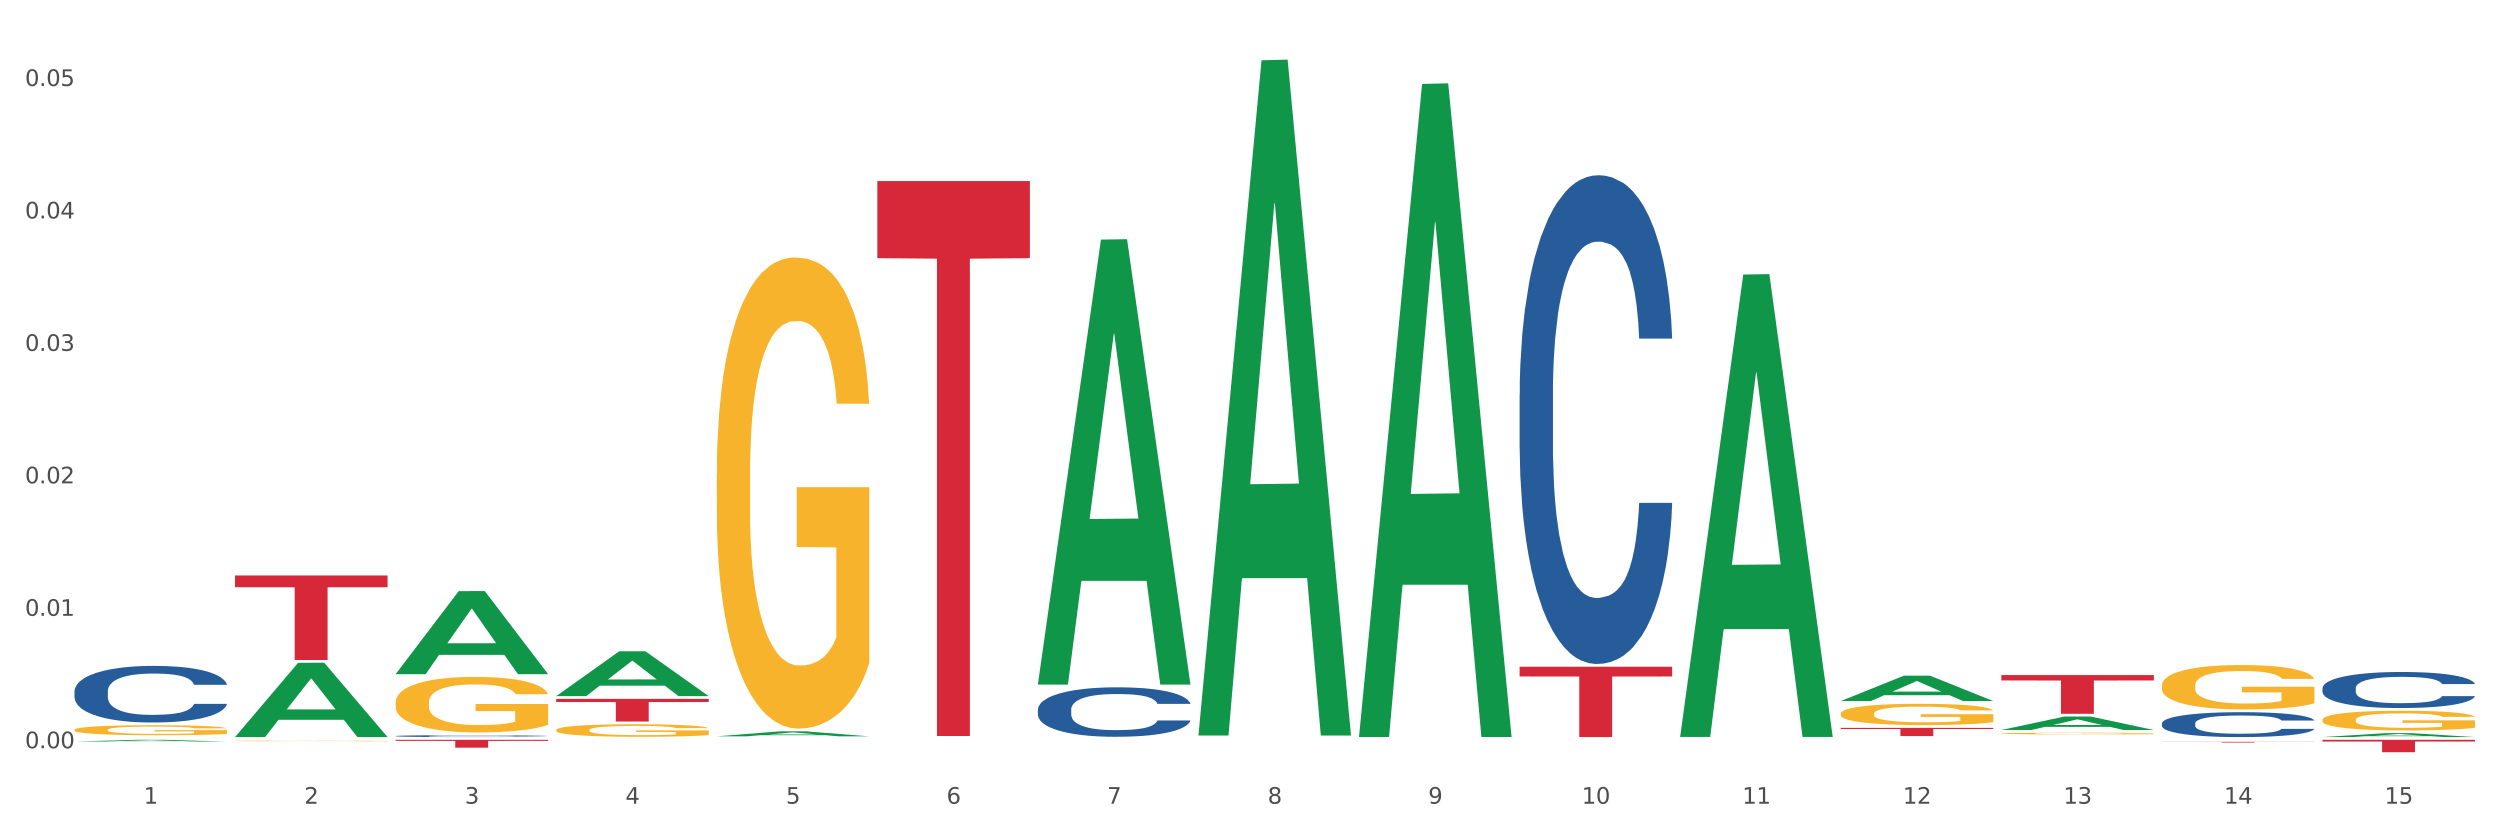 <?xml version="1.0" encoding="utf-8" standalone="no"?>
<!DOCTYPE svg PUBLIC "-//W3C//DTD SVG 1.1//EN"
  "http://www.w3.org/Graphics/SVG/1.1/DTD/svg11.dtd">
<svg xmlns:xlink="http://www.w3.org/1999/xlink" width="1080pt" height="360pt" viewBox="0 0 1080 360" xmlns="http://www.w3.org/2000/svg" version="1.1">
 <rect x="0" y="0" width="1080" height="360" fill="#333333" stroke="none"/>
 <defs>
  <style type="text/css">*{stroke-linejoin: round; stroke-linecap: butt}</style>
 </defs>
 <g id="figure_1">
  <g id="patch_1">
   <path d="M 0 360 
L 1080 360 
L 1080 0 
L 0 0 
z
" style="fill: #ffffff; stroke: #ffffff; stroke-linejoin: miter"/>
  </g>
  <g id="axes_1">
   <g id="matplotlib.axis_1">
    <g id="xtick_1">
     <g id="text_1">
      <!-- 1 -->
      <g style="fill: #4d4d4d" transform="translate(62.07 347.204) scale(0.096 -0.096)">
       <defs>
        <path id="DejaVuSans-31" d="M 794 531 
L 1825 531 
L 1825 4091 
L 703 3866 
L 703 4441 
L 1819 4666 
L 2450 4666 
L 2450 531 
L 3481 531 
L 3481 0 
L 794 0 
L 794 531 
z
" transform="scale(0.016)"/>
       </defs>
       <use xlink:href="#DejaVuSans-31"/>
      </g>
     </g>
    </g>
    <g id="xtick_2">
     <g id="text_2">
      <!-- 2 -->
      <g style="fill: #4d4d4d" transform="translate(131.436 347.204) scale(0.096 -0.096)">
       <defs>
        <path id="DejaVuSans-32" d="M 1228 531 
L 3431 531 
L 3431 0 
L 469 0 
L 469 531 
Q 828 903 1448 1529 
Q 2069 2156 2228 2338 
Q 2531 2678 2651 2914 
Q 2772 3150 2772 3378 
Q 2772 3750 2511 3984 
Q 2250 4219 1831 4219 
Q 1534 4219 1204 4116 
Q 875 4013 500 3803 
L 500 4441 
Q 881 4594 1212 4672 
Q 1544 4750 1819 4750 
Q 2544 4750 2975 4387 
Q 3406 4025 3406 3419 
Q 3406 3131 3298 2873 
Q 3191 2616 2906 2266 
Q 2828 2175 2409 1742 
Q 1991 1309 1228 531 
z
" transform="scale(0.016)"/>
       </defs>
       <use xlink:href="#DejaVuSans-32"/>
      </g>
     </g>
    </g>
    <g id="xtick_3">
     <g id="text_3">
      <!-- 3 -->
      <g style="fill: #4d4d4d" transform="translate(200.802 347.204) scale(0.096 -0.096)">
       <defs>
        <path id="DejaVuSans-33" d="M 2597 2516 
Q 3050 2419 3304 2112 
Q 3559 1806 3559 1356 
Q 3559 666 3084 287 
Q 2609 -91 1734 -91 
Q 1441 -91 1130 -33 
Q 819 25 488 141 
L 488 750 
Q 750 597 1062 519 
Q 1375 441 1716 441 
Q 2309 441 2620 675 
Q 2931 909 2931 1356 
Q 2931 1769 2642 2001 
Q 2353 2234 1838 2234 
L 1294 2234 
L 1294 2753 
L 1863 2753 
Q 2328 2753 2575 2939 
Q 2822 3125 2822 3475 
Q 2822 3834 2567 4026 
Q 2313 4219 1838 4219 
Q 1578 4219 1281 4162 
Q 984 4106 628 3988 
L 628 4550 
Q 988 4650 1302 4700 
Q 1616 4750 1894 4750 
Q 2613 4750 3031 4423 
Q 3450 4097 3450 3541 
Q 3450 3153 3228 2886 
Q 3006 2619 2597 2516 
z
" transform="scale(0.016)"/>
       </defs>
       <use xlink:href="#DejaVuSans-33"/>
      </g>
     </g>
    </g>
    <g id="xtick_4">
     <g id="text_4">
      <!-- 4 -->
      <g style="fill: #4d4d4d" transform="translate(270.169 347.204) scale(0.096 -0.096)">
       <defs>
        <path id="DejaVuSans-34" d="M 2419 4116 
L 825 1625 
L 2419 1625 
L 2419 4116 
z
M 2253 4666 
L 3047 4666 
L 3047 1625 
L 3713 1625 
L 3713 1100 
L 3047 1100 
L 3047 0 
L 2419 0 
L 2419 1100 
L 313 1100 
L 313 1709 
L 2253 4666 
z
" transform="scale(0.016)"/>
       </defs>
       <use xlink:href="#DejaVuSans-34"/>
      </g>
     </g>
    </g>
    <g id="xtick_5">
     <g id="text_5">
      <!-- 5 -->
      <g style="fill: #4d4d4d" transform="translate(339.535 347.204) scale(0.096 -0.096)">
       <defs>
        <path id="DejaVuSans-35" d="M 691 4666 
L 3169 4666 
L 3169 4134 
L 1269 4134 
L 1269 2991 
Q 1406 3038 1543 3061 
Q 1681 3084 1819 3084 
Q 2600 3084 3056 2656 
Q 3513 2228 3513 1497 
Q 3513 744 3044 326 
Q 2575 -91 1722 -91 
Q 1428 -91 1123 -41 
Q 819 9 494 109 
L 494 744 
Q 775 591 1075 516 
Q 1375 441 1709 441 
Q 2250 441 2565 725 
Q 2881 1009 2881 1497 
Q 2881 1984 2565 2268 
Q 2250 2553 1709 2553 
Q 1456 2553 1204 2497 
Q 953 2441 691 2322 
L 691 4666 
z
" transform="scale(0.016)"/>
       </defs>
       <use xlink:href="#DejaVuSans-35"/>
      </g>
     </g>
    </g>
    <g id="xtick_6">
     <g id="text_6">
      <!-- 6 -->
      <g style="fill: #4d4d4d" transform="translate(408.901 347.204) scale(0.096 -0.096)">
       <defs>
        <path id="DejaVuSans-36" d="M 2113 2584 
Q 1688 2584 1439 2293 
Q 1191 2003 1191 1497 
Q 1191 994 1439 701 
Q 1688 409 2113 409 
Q 2538 409 2786 701 
Q 3034 994 3034 1497 
Q 3034 2003 2786 2293 
Q 2538 2584 2113 2584 
z
M 3366 4563 
L 3366 3988 
Q 3128 4100 2886 4159 
Q 2644 4219 2406 4219 
Q 1781 4219 1451 3797 
Q 1122 3375 1075 2522 
Q 1259 2794 1537 2939 
Q 1816 3084 2150 3084 
Q 2853 3084 3261 2657 
Q 3669 2231 3669 1497 
Q 3669 778 3244 343 
Q 2819 -91 2113 -91 
Q 1303 -91 875 529 
Q 447 1150 447 2328 
Q 447 3434 972 4092 
Q 1497 4750 2381 4750 
Q 2619 4750 2861 4703 
Q 3103 4656 3366 4563 
z
" transform="scale(0.016)"/>
       </defs>
       <use xlink:href="#DejaVuSans-36"/>
      </g>
     </g>
    </g>
    <g id="xtick_7">
     <g id="text_7">
      <!-- 7 -->
      <g style="fill: #4d4d4d" transform="translate(478.267 347.204) scale(0.096 -0.096)">
       <defs>
        <path id="DejaVuSans-37" d="M 525 4666 
L 3525 4666 
L 3525 4397 
L 1831 0 
L 1172 0 
L 2766 4134 
L 525 4134 
L 525 4666 
z
" transform="scale(0.016)"/>
       </defs>
       <use xlink:href="#DejaVuSans-37"/>
      </g>
     </g>
    </g>
    <g id="xtick_8">
     <g id="text_8">
      <!-- 8 -->
      <g style="fill: #4d4d4d" transform="translate(547.634 347.204) scale(0.096 -0.096)">
       <defs>
        <path id="DejaVuSans-38" d="M 2034 2216 
Q 1584 2216 1326 1975 
Q 1069 1734 1069 1313 
Q 1069 891 1326 650 
Q 1584 409 2034 409 
Q 2484 409 2743 651 
Q 3003 894 3003 1313 
Q 3003 1734 2745 1975 
Q 2488 2216 2034 2216 
z
M 1403 2484 
Q 997 2584 770 2862 
Q 544 3141 544 3541 
Q 544 4100 942 4425 
Q 1341 4750 2034 4750 
Q 2731 4750 3128 4425 
Q 3525 4100 3525 3541 
Q 3525 3141 3298 2862 
Q 3072 2584 2669 2484 
Q 3125 2378 3379 2068 
Q 3634 1759 3634 1313 
Q 3634 634 3220 271 
Q 2806 -91 2034 -91 
Q 1263 -91 848 271 
Q 434 634 434 1313 
Q 434 1759 690 2068 
Q 947 2378 1403 2484 
z
M 1172 3481 
Q 1172 3119 1398 2916 
Q 1625 2713 2034 2713 
Q 2441 2713 2670 2916 
Q 2900 3119 2900 3481 
Q 2900 3844 2670 4047 
Q 2441 4250 2034 4250 
Q 1625 4250 1398 4047 
Q 1172 3844 1172 3481 
z
" transform="scale(0.016)"/>
       </defs>
       <use xlink:href="#DejaVuSans-38"/>
      </g>
     </g>
    </g>
    <g id="xtick_9">
     <g id="text_9">
      <!-- 9 -->
      <g style="fill: #4d4d4d" transform="translate(617 347.204) scale(0.096 -0.096)">
       <defs>
        <path id="DejaVuSans-39" d="M 703 97 
L 703 672 
Q 941 559 1184 500 
Q 1428 441 1663 441 
Q 2288 441 2617 861 
Q 2947 1281 2994 2138 
Q 2813 1869 2534 1725 
Q 2256 1581 1919 1581 
Q 1219 1581 811 2004 
Q 403 2428 403 3163 
Q 403 3881 828 4315 
Q 1253 4750 1959 4750 
Q 2769 4750 3195 4129 
Q 3622 3509 3622 2328 
Q 3622 1225 3098 567 
Q 2575 -91 1691 -91 
Q 1453 -91 1209 -44 
Q 966 3 703 97 
z
M 1959 2075 
Q 2384 2075 2632 2365 
Q 2881 2656 2881 3163 
Q 2881 3666 2632 3958 
Q 2384 4250 1959 4250 
Q 1534 4250 1286 3958 
Q 1038 3666 1038 3163 
Q 1038 2656 1286 2365 
Q 1534 2075 1959 2075 
z
" transform="scale(0.016)"/>
       </defs>
       <use xlink:href="#DejaVuSans-39"/>
      </g>
     </g>
    </g>
    <g id="xtick_10">
     <g id="text_10">
      <!-- 10 -->
      <g style="fill: #4d4d4d" transform="translate(683.312 347.204) scale(0.096 -0.096)">
       <defs>
        <path id="DejaVuSans-30" d="M 2034 4250 
Q 1547 4250 1301 3770 
Q 1056 3291 1056 2328 
Q 1056 1369 1301 889 
Q 1547 409 2034 409 
Q 2525 409 2770 889 
Q 3016 1369 3016 2328 
Q 3016 3291 2770 3770 
Q 2525 4250 2034 4250 
z
M 2034 4750 
Q 2819 4750 3233 4129 
Q 3647 3509 3647 2328 
Q 3647 1150 3233 529 
Q 2819 -91 2034 -91 
Q 1250 -91 836 529 
Q 422 1150 422 2328 
Q 422 3509 836 4129 
Q 1250 4750 2034 4750 
z
" transform="scale(0.016)"/>
       </defs>
       <use xlink:href="#DejaVuSans-31"/>
       <use xlink:href="#DejaVuSans-30" transform="translate(63.623 0)"/>
      </g>
     </g>
    </g>
    <g id="xtick_11">
     <g id="text_11">
      <!-- 11 -->
      <g style="fill: #4d4d4d" transform="translate(752.678 347.204) scale(0.096 -0.096)">
       <use xlink:href="#DejaVuSans-31"/>
       <use xlink:href="#DejaVuSans-31" transform="translate(63.623 0)"/>
      </g>
     </g>
    </g>
    <g id="xtick_12">
     <g id="text_12">
      <!-- 12 -->
      <g style="fill: #4d4d4d" transform="translate(822.044 347.204) scale(0.096 -0.096)">
       <use xlink:href="#DejaVuSans-31"/>
       <use xlink:href="#DejaVuSans-32" transform="translate(63.623 0)"/>
      </g>
     </g>
    </g>
    <g id="xtick_13">
     <g id="text_13">
      <!-- 13 -->
      <g style="fill: #4d4d4d" transform="translate(891.411 347.204) scale(0.096 -0.096)">
       <use xlink:href="#DejaVuSans-31"/>
       <use xlink:href="#DejaVuSans-33" transform="translate(63.623 0)"/>
      </g>
     </g>
    </g>
    <g id="xtick_14">
     <g id="text_14">
      <!-- 14 -->
      <g style="fill: #4d4d4d" transform="translate(960.777 347.204) scale(0.096 -0.096)">
       <use xlink:href="#DejaVuSans-31"/>
       <use xlink:href="#DejaVuSans-34" transform="translate(63.623 0)"/>
      </g>
     </g>
    </g>
    <g id="xtick_15">
     <g id="text_15">
      <!-- 15 -->
      <g style="fill: #4d4d4d" transform="translate(1030.143 347.204) scale(0.096 -0.096)">
       <use xlink:href="#DejaVuSans-31"/>
       <use xlink:href="#DejaVuSans-35" transform="translate(63.623 0)"/>
      </g>
     </g>
    </g>
    <g id="xtick_16"/>
    <g id="xtick_17"/>
    <g id="xtick_18"/>
    <g id="xtick_19"/>
    <g id="xtick_20"/>
    <g id="xtick_21"/>
    <g id="xtick_22"/>
    <g id="xtick_23"/>
    <g id="xtick_24"/>
    <g id="xtick_25"/>
    <g id="xtick_26"/>
    <g id="xtick_27"/>
    <g id="xtick_28"/>
    <g id="xtick_29"/>
   </g>
   <g id="matplotlib.axis_2">
    <g id="ytick_1">
     <g id="text_16">
      <!-- 0.00 -->
      <g style="fill: #4d4d4d" transform="translate(10.8 323.243) scale(0.096 -0.096)">
       <defs>
        <path id="DejaVuSans-2e" d="M 684 794 
L 1344 794 
L 1344 0 
L 684 0 
L 684 794 
z
" transform="scale(0.016)"/>
       </defs>
       <use xlink:href="#DejaVuSans-30"/>
       <use xlink:href="#DejaVuSans-2e" transform="translate(63.623 0)"/>
       <use xlink:href="#DejaVuSans-30" transform="translate(95.41 0)"/>
       <use xlink:href="#DejaVuSans-30" transform="translate(159.033 0)"/>
      </g>
     </g>
    </g>
    <g id="ytick_2">
     <g id="text_17">
      <!-- 0.01 -->
      <g style="fill: #4d4d4d" transform="translate(10.8 266.024) scale(0.096 -0.096)">
       <use xlink:href="#DejaVuSans-30"/>
       <use xlink:href="#DejaVuSans-2e" transform="translate(63.623 0)"/>
       <use xlink:href="#DejaVuSans-30" transform="translate(95.41 0)"/>
       <use xlink:href="#DejaVuSans-31" transform="translate(159.033 0)"/>
      </g>
     </g>
    </g>
    <g id="ytick_3">
     <g id="text_18">
      <!-- 0.02 -->
      <g style="fill: #4d4d4d" transform="translate(10.8 208.805) scale(0.096 -0.096)">
       <use xlink:href="#DejaVuSans-30"/>
       <use xlink:href="#DejaVuSans-2e" transform="translate(63.623 0)"/>
       <use xlink:href="#DejaVuSans-30" transform="translate(95.41 0)"/>
       <use xlink:href="#DejaVuSans-32" transform="translate(159.033 0)"/>
      </g>
     </g>
    </g>
    <g id="ytick_4">
     <g id="text_19">
      <!-- 0.03 -->
      <g style="fill: #4d4d4d" transform="translate(10.8 151.586) scale(0.096 -0.096)">
       <use xlink:href="#DejaVuSans-30"/>
       <use xlink:href="#DejaVuSans-2e" transform="translate(63.623 0)"/>
       <use xlink:href="#DejaVuSans-30" transform="translate(95.41 0)"/>
       <use xlink:href="#DejaVuSans-33" transform="translate(159.033 0)"/>
      </g>
     </g>
    </g>
    <g id="ytick_5">
     <g id="text_20">
      <!-- 0.04 -->
      <g style="fill: #4d4d4d" transform="translate(10.8 94.367) scale(0.096 -0.096)">
       <use xlink:href="#DejaVuSans-30"/>
       <use xlink:href="#DejaVuSans-2e" transform="translate(63.623 0)"/>
       <use xlink:href="#DejaVuSans-30" transform="translate(95.41 0)"/>
       <use xlink:href="#DejaVuSans-34" transform="translate(159.033 0)"/>
      </g>
     </g>
    </g>
    <g id="ytick_6">
     <g id="text_21">
      <!-- 0.05 -->
      <g style="fill: #4d4d4d" transform="translate(10.8 37.148) scale(0.096 -0.096)">
       <use xlink:href="#DejaVuSans-30"/>
       <use xlink:href="#DejaVuSans-2e" transform="translate(63.623 0)"/>
       <use xlink:href="#DejaVuSans-30" transform="translate(95.41 0)"/>
       <use xlink:href="#DejaVuSans-35" transform="translate(159.033 0)"/>
      </g>
     </g>
    </g>
    <g id="ytick_7"/>
    <g id="ytick_8"/>
    <g id="ytick_9"/>
    <g id="ytick_10"/>
    <g id="ytick_11"/>
   </g>
   <g id="PolyCollection_1">
    <path d="M 32.175 320.351 
L 32.243 320.351 
L 59.417 319.596 
L 70.695 319.595 
L 98.073 320.353 
L 85.029 320.353 
L 79.119 320.176 
L 51.061 320.176 
L 50.857 320.179 
L 45.151 320.353 
L 32.175 320.353 
L 32.175 320.351 
L 54.594 320.071 
L 75.586 320.07 
L 65.192 319.757 
L 65.056 319.755 
L 64.92 319.757 
L 54.526 320.07 
L 54.594 320.071 
L 32.175 320.351 
z
" clip-path="url(#peb35418ae4)" style="fill: #109648"/>
    <path d="M 933.936 320.472 
L 999.834 320.472 
L 999.834 320.516 
L 973.912 320.517 
L 973.912 320.789 
L 959.702 320.789 
L 959.702 320.517 
L 933.936 320.516 
L 933.936 320.473 
L 933.936 320.472 
z
" clip-path="url(#peb35418ae4)" style="fill: #d62839"/>
    <path d="M 864.57 291.643 
L 930.468 291.643 
L 930.468 293.966 
L 904.546 293.982 
L 904.546 308.359 
L 890.335 308.359 
L 890.335 293.982 
L 864.57 293.966 
L 864.57 291.659 
L 864.57 291.643 
z
" clip-path="url(#peb35418ae4)" style="fill: #d62839"/>
    <path d="M 795.203 314.425 
L 861.101 314.425 
L 861.101 314.918 
L 835.179 314.922 
L 835.179 317.974 
L 820.969 317.974 
L 820.969 314.922 
L 795.203 314.918 
L 795.203 314.428 
L 795.203 314.425 
z
" clip-path="url(#peb35418ae4)" style="fill: #d62839"/>
    <path d="M 656.471 288.02 
L 722.369 288.02 
L 722.369 292.243 
L 696.447 292.272 
L 696.447 318.412 
L 682.237 318.412 
L 682.237 292.272 
L 656.471 292.243 
L 656.471 288.048 
L 656.471 288.02 
z
" clip-path="url(#peb35418ae4)" style="fill: #d62839"/>
    <path d="M 379.006 78.209 
L 444.904 78.209 
L 444.904 111.523 
L 418.982 111.748 
L 418.982 317.938 
L 404.772 317.938 
L 404.772 111.748 
L 379.006 111.523 
L 379.006 78.434 
L 379.006 78.209 
z
" clip-path="url(#peb35418ae4)" style="fill: #d62839"/>
    <path d="M 240.274 301.917 
L 306.172 301.917 
L 306.172 303.277 
L 280.25 303.286 
L 280.25 311.703 
L 266.039 311.703 
L 266.039 303.286 
L 240.274 303.277 
L 240.274 301.926 
L 240.274 301.917 
z
" clip-path="url(#peb35418ae4)" style="fill: #d62839"/>
    <path d="M 170.907 319.595 
L 236.805 319.595 
L 236.805 320.066 
L 210.883 320.069 
L 210.883 322.983 
L 196.673 322.983 
L 196.673 320.069 
L 170.907 320.066 
L 170.907 319.599 
L 170.907 319.595 
z
" clip-path="url(#peb35418ae4)" style="fill: #d62839"/>
    <path d="M 101.541 248.607 
L 167.439 248.607 
L 167.439 253.682 
L 141.517 253.716 
L 141.517 285.123 
L 127.307 285.123 
L 127.307 253.716 
L 101.541 253.682 
L 101.541 248.641 
L 101.541 248.607 
z
" clip-path="url(#peb35418ae4)" style="fill: #d62839"/>
    <path d="M 32.175 298.651 
L 32.253 298.629 
L 32.253 298.004 
L 32.487 297.155 
L 33.343 295.591 
L 34.434 294.408 
L 36.303 293.023 
L 37.316 292.442 
L 38.64 291.794 
L 41.366 290.744 
L 44.482 289.851 
L 46.663 289.36 
L 48.299 289.047 
L 51.96 288.488 
L 54.063 288.243 
L 56.244 288.042 
L 58.114 287.908 
L 61.229 287.751 
L 63.722 287.684 
L 66.604 287.662 
L 69.019 287.684 
L 72.212 287.774 
L 76.886 288.042 
L 78.677 288.198 
L 81.092 288.466 
L 83.585 288.823 
L 85.61 289.181 
L 87.947 289.695 
L 90.361 290.365 
L 92.698 291.213 
L 94.334 291.995 
L 95.658 292.822 
L 96.827 293.827 
L 97.683 294.921 
L 98.073 295.837 
L 83.818 295.837 
L 83.429 295.011 
L 82.65 294.117 
L 81.871 293.514 
L 81.014 293.023 
L 79.69 292.464 
L 78.522 292.107 
L 76.574 291.683 
L 74.783 291.414 
L 73.303 291.258 
L 71.511 291.124 
L 67.694 290.99 
L 64.968 290.99 
L 63.255 291.035 
L 61.151 291.146 
L 59.36 291.303 
L 57.257 291.571 
L 55.621 291.861 
L 53.985 292.241 
L 53.05 292.509 
L 51.648 293 
L 50.714 293.402 
L 49.467 294.095 
L 48.766 294.586 
L 47.52 295.859 
L 46.975 296.798 
L 46.741 297.445 
L 46.585 298.16 
L 46.585 301.645 
L 47.053 303.208 
L 47.442 303.878 
L 48.065 304.638 
L 49.234 305.62 
L 50.947 306.581 
L 52.739 307.273 
L 54.219 307.698 
L 55.621 308.01 
L 57.023 308.256 
L 58.737 308.479 
L 60.139 308.613 
L 62.242 308.747 
L 64.734 308.815 
L 66.682 308.815 
L 70.654 308.703 
L 72.446 308.591 
L 74.16 308.435 
L 76.029 308.189 
L 77.509 307.921 
L 78.366 307.72 
L 79.768 307.296 
L 80.858 306.849 
L 81.793 306.335 
L 82.416 305.888 
L 83.117 305.218 
L 83.663 304.459 
L 83.818 304.057 
L 98.073 304.057 
L 97.761 304.861 
L 97.216 305.643 
L 96.126 306.693 
L 95.269 307.296 
L 93.945 308.033 
L 92.542 308.658 
L 90.595 309.351 
L 88.804 309.864 
L 86.934 310.311 
L 84.909 310.713 
L 81.248 311.272 
L 79.924 311.428 
L 77.12 311.696 
L 74.939 311.852 
L 71.745 312.009 
L 68.473 312.098 
L 65.046 312.12 
L 62.008 312.076 
L 58.659 311.942 
L 56.556 311.808 
L 54.219 311.607 
L 51.493 311.294 
L 48.922 310.914 
L 46.507 310.467 
L 44.248 309.954 
L 42.145 309.373 
L 39.419 308.412 
L 37.394 307.474 
L 35.914 306.603 
L 34.901 305.866 
L 33.889 304.928 
L 33.343 304.28 
L 32.487 302.717 
L 32.175 301.265 
L 32.175 298.651 
z
" clip-path="url(#peb35418ae4)" style="fill: #255c99"/>
    <path d="M 170.907 317.968 
L 170.985 317.967 
L 170.985 317.946 
L 171.219 317.918 
L 172.076 317.865 
L 173.166 317.825 
L 175.036 317.779 
L 176.048 317.759 
L 177.373 317.738 
L 180.099 317.702 
L 183.215 317.672 
L 185.396 317.656 
L 187.031 317.645 
L 190.692 317.627 
L 192.796 317.618 
L 194.977 317.612 
L 196.846 317.607 
L 199.962 317.602 
L 202.454 317.6 
L 205.336 317.599 
L 207.751 317.6 
L 210.945 317.603 
L 215.618 317.612 
L 217.41 317.617 
L 219.825 317.626 
L 222.317 317.638 
L 224.342 317.65 
L 226.679 317.667 
L 229.094 317.69 
L 231.431 317.718 
L 233.066 317.744 
L 234.391 317.772 
L 235.559 317.806 
L 236.416 317.843 
L 236.805 317.873 
L 222.551 317.873 
L 222.161 317.846 
L 221.382 317.816 
L 220.604 317.795 
L 219.747 317.779 
L 218.422 317.76 
L 217.254 317.748 
L 215.307 317.734 
L 213.515 317.725 
L 212.035 317.72 
L 210.244 317.715 
L 206.427 317.711 
L 203.701 317.711 
L 201.987 317.712 
L 199.884 317.716 
L 198.092 317.721 
L 195.989 317.73 
L 194.353 317.74 
L 192.718 317.753 
L 191.783 317.762 
L 190.381 317.778 
L 189.446 317.792 
L 188.2 317.815 
L 187.499 317.831 
L 186.252 317.874 
L 185.707 317.906 
L 185.474 317.927 
L 185.318 317.951 
L 185.318 318.068 
L 185.785 318.121 
L 186.175 318.143 
L 186.798 318.169 
L 187.966 318.202 
L 189.68 318.234 
L 191.471 318.257 
L 192.951 318.272 
L 194.353 318.282 
L 195.755 318.29 
L 197.469 318.298 
L 198.871 318.302 
L 200.974 318.307 
L 203.467 318.309 
L 205.414 318.309 
L 209.387 318.305 
L 211.178 318.301 
L 212.892 318.296 
L 214.761 318.288 
L 216.241 318.279 
L 217.098 318.272 
L 218.5 318.258 
L 219.591 318.243 
L 220.526 318.226 
L 221.149 318.211 
L 221.85 318.188 
L 222.395 318.163 
L 222.551 318.149 
L 236.805 318.149 
L 236.494 318.176 
L 235.949 318.203 
L 234.858 318.238 
L 234.001 318.258 
L 232.677 318.283 
L 231.275 318.304 
L 229.328 318.327 
L 227.536 318.344 
L 225.667 318.359 
L 223.641 318.373 
L 219.98 318.391 
L 218.656 318.397 
L 215.852 318.406 
L 213.671 318.411 
L 210.477 318.416 
L 207.206 318.419 
L 203.779 318.42 
L 200.741 318.418 
L 197.391 318.414 
L 195.288 318.409 
L 192.951 318.403 
L 190.225 318.392 
L 187.655 318.379 
L 185.24 318.364 
L 182.981 318.347 
L 180.878 318.328 
L 178.152 318.296 
L 176.126 318.264 
L 174.646 318.235 
L 173.634 318.21 
L 172.621 318.179 
L 172.076 318.157 
L 171.219 318.104 
L 170.907 318.056 
L 170.907 317.968 
z
" clip-path="url(#peb35418ae4)" style="fill: #255c99"/>
    <path d="M 448.372 306.522 
L 448.45 306.503 
L 448.45 305.956 
L 448.684 305.214 
L 449.541 303.848 
L 450.631 302.813 
L 452.501 301.603 
L 453.513 301.096 
L 454.837 300.529 
L 457.564 299.612 
L 460.679 298.831 
L 462.861 298.402 
L 464.496 298.129 
L 468.157 297.641 
L 470.26 297.426 
L 472.441 297.25 
L 474.311 297.133 
L 477.427 296.996 
L 479.919 296.938 
L 482.801 296.918 
L 485.216 296.938 
L 488.41 297.016 
L 493.083 297.25 
L 494.875 297.387 
L 497.289 297.621 
L 499.782 297.933 
L 501.807 298.246 
L 504.144 298.695 
L 506.559 299.28 
L 508.896 300.022 
L 510.531 300.705 
L 511.856 301.427 
L 513.024 302.306 
L 513.881 303.262 
L 514.27 304.063 
L 500.016 304.063 
L 499.626 303.34 
L 498.847 302.56 
L 498.068 302.033 
L 497.212 301.603 
L 495.887 301.115 
L 494.719 300.803 
L 492.772 300.432 
L 490.98 300.198 
L 489.5 300.061 
L 487.709 299.944 
L 483.892 299.827 
L 481.165 299.827 
L 479.452 299.866 
L 477.349 299.963 
L 475.557 300.1 
L 473.454 300.334 
L 471.818 300.588 
L 470.183 300.92 
L 469.248 301.154 
L 467.846 301.584 
L 466.911 301.935 
L 465.665 302.54 
L 464.964 302.969 
L 463.717 304.082 
L 463.172 304.902 
L 462.938 305.468 
L 462.783 306.093 
L 462.783 309.138 
L 463.25 310.504 
L 463.639 311.09 
L 464.263 311.753 
L 465.431 312.612 
L 467.145 313.452 
L 468.936 314.057 
L 470.416 314.428 
L 471.818 314.701 
L 473.22 314.916 
L 474.934 315.111 
L 476.336 315.228 
L 478.439 315.345 
L 480.932 315.404 
L 482.879 315.404 
L 486.852 315.306 
L 488.643 315.208 
L 490.357 315.072 
L 492.226 314.857 
L 493.706 314.623 
L 494.563 314.447 
L 495.965 314.076 
L 497.056 313.686 
L 497.99 313.237 
L 498.614 312.847 
L 499.315 312.261 
L 499.86 311.597 
L 500.016 311.246 
L 514.27 311.246 
L 513.959 311.949 
L 513.413 312.632 
L 512.323 313.549 
L 511.466 314.076 
L 510.142 314.72 
L 508.74 315.267 
L 506.792 315.872 
L 505.001 316.321 
L 503.131 316.712 
L 501.106 317.063 
L 497.445 317.551 
L 496.121 317.687 
L 493.317 317.922 
L 491.136 318.058 
L 487.942 318.195 
L 484.671 318.273 
L 481.243 318.293 
L 478.206 318.254 
L 474.856 318.136 
L 472.753 318.019 
L 470.416 317.844 
L 467.69 317.57 
L 465.119 317.239 
L 462.705 316.848 
L 460.446 316.399 
L 458.343 315.892 
L 455.616 315.052 
L 453.591 314.232 
L 452.111 313.471 
L 451.099 312.827 
L 450.086 312.007 
L 449.541 311.441 
L 448.684 310.075 
L 448.372 308.806 
L 448.372 306.522 
z
" clip-path="url(#peb35418ae4)" style="fill: #255c99"/>
    <path d="M 656.471 170.571 
L 656.549 170.378 
L 656.549 164.979 
L 656.783 157.652 
L 657.639 144.154 
L 658.73 133.934 
L 660.599 121.979 
L 661.612 116.966 
L 662.936 111.374 
L 665.662 102.311 
L 668.778 94.598 
L 670.959 90.356 
L 672.595 87.657 
L 676.256 82.836 
L 678.359 80.715 
L 680.54 78.979 
L 682.41 77.822 
L 685.525 76.473 
L 688.018 75.894 
L 690.9 75.701 
L 693.315 75.894 
L 696.508 76.666 
L 701.182 78.979 
L 702.973 80.329 
L 705.388 82.643 
L 707.881 85.728 
L 709.906 88.813 
L 712.243 93.248 
L 714.657 99.033 
L 716.994 106.361 
L 718.63 113.109 
L 719.954 120.244 
L 721.123 128.921 
L 721.979 138.369 
L 722.369 146.275 
L 708.114 146.275 
L 707.725 139.141 
L 706.946 131.428 
L 706.167 126.221 
L 705.31 121.979 
L 703.986 117.159 
L 702.818 114.074 
L 700.87 110.41 
L 699.079 108.096 
L 697.599 106.746 
L 695.807 105.589 
L 691.99 104.432 
L 689.264 104.432 
L 687.55 104.818 
L 685.447 105.782 
L 683.656 107.132 
L 681.553 109.446 
L 679.917 111.952 
L 678.281 115.23 
L 677.346 117.544 
L 675.944 121.787 
L 675.01 125.257 
L 673.763 131.235 
L 673.062 135.477 
L 671.816 146.468 
L 671.271 154.567 
L 671.037 160.159 
L 670.881 166.329 
L 670.881 196.41 
L 671.349 209.907 
L 671.738 215.692 
L 672.361 222.248 
L 673.53 230.733 
L 675.243 239.024 
L 677.035 245.002 
L 678.515 248.665 
L 679.917 251.365 
L 681.319 253.486 
L 683.033 255.414 
L 684.435 256.571 
L 686.538 257.728 
L 689.03 258.306 
L 690.978 258.306 
L 694.95 257.342 
L 696.742 256.378 
L 698.456 255.028 
L 700.325 252.907 
L 701.805 250.593 
L 702.662 248.858 
L 704.064 245.194 
L 705.154 241.338 
L 706.089 236.903 
L 706.712 233.046 
L 707.413 227.262 
L 707.959 220.706 
L 708.114 217.235 
L 722.369 217.235 
L 722.057 224.176 
L 721.512 230.925 
L 720.422 239.988 
L 719.565 245.194 
L 718.241 251.558 
L 716.838 256.957 
L 714.891 262.934 
L 713.1 267.369 
L 711.23 271.226 
L 709.205 274.697 
L 705.544 279.517 
L 704.22 280.867 
L 701.416 283.181 
L 699.235 284.531 
L 696.041 285.88 
L 692.769 286.652 
L 689.342 286.845 
L 686.304 286.459 
L 682.955 285.302 
L 680.852 284.145 
L 678.515 282.41 
L 675.789 279.71 
L 673.218 276.432 
L 670.803 272.575 
L 668.544 268.141 
L 666.441 263.127 
L 663.715 254.836 
L 661.69 246.737 
L 660.21 239.217 
L 659.197 232.854 
L 658.185 224.755 
L 657.639 219.163 
L 656.783 205.665 
L 656.471 193.132 
L 656.471 170.571 
z
" clip-path="url(#peb35418ae4)" style="fill: #255c99"/>
    <path d="M 933.936 312.495 
L 934.014 312.485 
L 934.014 312.21 
L 934.247 311.837 
L 935.104 311.149 
L 936.195 310.628 
L 938.064 310.019 
L 939.077 309.764 
L 940.401 309.479 
L 943.127 309.017 
L 946.243 308.624 
L 948.424 308.408 
L 950.06 308.27 
L 953.721 308.024 
L 955.824 307.916 
L 958.005 307.828 
L 959.874 307.769 
L 962.99 307.7 
L 965.483 307.671 
L 968.365 307.661 
L 970.779 307.671 
L 973.973 307.71 
L 978.647 307.828 
L 980.438 307.897 
L 982.853 308.015 
L 985.346 308.172 
L 987.371 308.329 
L 989.708 308.555 
L 992.122 308.85 
L 994.459 309.223 
L 996.095 309.567 
L 997.419 309.931 
L 998.587 310.373 
L 999.444 310.854 
L 999.834 311.257 
L 985.579 311.257 
L 985.19 310.894 
L 984.411 310.501 
L 983.632 310.235 
L 982.775 310.019 
L 981.451 309.773 
L 980.283 309.616 
L 978.335 309.43 
L 976.544 309.312 
L 975.064 309.243 
L 973.272 309.184 
L 969.455 309.125 
L 966.729 309.125 
L 965.015 309.145 
L 962.912 309.194 
L 961.121 309.262 
L 959.018 309.38 
L 957.382 309.508 
L 955.746 309.675 
L 954.811 309.793 
L 953.409 310.009 
L 952.475 310.186 
L 951.228 310.491 
L 950.527 310.707 
L 949.281 311.267 
L 948.736 311.68 
L 948.502 311.965 
L 948.346 312.279 
L 948.346 313.812 
L 948.814 314.5 
L 949.203 314.794 
L 949.826 315.128 
L 950.995 315.561 
L 952.708 315.983 
L 954.5 316.288 
L 955.98 316.475 
L 957.382 316.612 
L 958.784 316.72 
L 960.498 316.818 
L 961.9 316.877 
L 964.003 316.936 
L 966.495 316.966 
L 968.443 316.966 
L 972.415 316.917 
L 974.207 316.868 
L 975.92 316.799 
L 977.79 316.691 
L 979.27 316.573 
L 980.127 316.484 
L 981.529 316.298 
L 982.619 316.101 
L 983.554 315.875 
L 984.177 315.679 
L 984.878 315.384 
L 985.423 315.05 
L 985.579 314.873 
L 999.834 314.873 
L 999.522 315.227 
L 998.977 315.571 
L 997.886 316.032 
L 997.03 316.298 
L 995.705 316.622 
L 994.303 316.897 
L 992.356 317.202 
L 990.564 317.428 
L 988.695 317.624 
L 986.67 317.801 
L 983.009 318.047 
L 981.685 318.115 
L 978.88 318.233 
L 976.699 318.302 
L 973.506 318.371 
L 970.234 318.41 
L 966.807 318.42 
L 963.769 318.4 
L 960.42 318.341 
L 958.317 318.282 
L 955.98 318.194 
L 953.253 318.056 
L 950.683 317.889 
L 948.268 317.693 
L 946.009 317.467 
L 943.906 317.211 
L 941.18 316.789 
L 939.155 316.376 
L 937.675 315.993 
L 936.662 315.669 
L 935.65 315.256 
L 935.104 314.971 
L 934.247 314.283 
L 933.936 313.645 
L 933.936 312.495 
z
" clip-path="url(#peb35418ae4)" style="fill: #255c99"/>
    <path d="M 1003.302 297.296 
L 1003.38 297.282 
L 1003.38 296.884 
L 1003.614 296.343 
L 1004.47 295.348 
L 1005.561 294.594 
L 1007.43 293.712 
L 1008.443 293.342 
L 1009.767 292.929 
L 1012.494 292.261 
L 1015.609 291.692 
L 1017.79 291.379 
L 1019.426 291.18 
L 1023.087 290.824 
L 1025.19 290.668 
L 1027.371 290.54 
L 1029.241 290.454 
L 1032.356 290.355 
L 1034.849 290.312 
L 1037.731 290.298 
L 1040.146 290.312 
L 1043.339 290.369 
L 1048.013 290.54 
L 1049.805 290.639 
L 1052.219 290.81 
L 1054.712 291.037 
L 1056.737 291.265 
L 1059.074 291.592 
L 1061.489 292.019 
L 1063.825 292.559 
L 1065.461 293.057 
L 1066.785 293.584 
L 1067.954 294.224 
L 1068.811 294.921 
L 1069.2 295.504 
L 1054.945 295.504 
L 1054.556 294.978 
L 1053.777 294.409 
L 1052.998 294.025 
L 1052.141 293.712 
L 1050.817 293.356 
L 1049.649 293.128 
L 1047.701 292.858 
L 1045.91 292.687 
L 1044.43 292.588 
L 1042.638 292.503 
L 1038.822 292.417 
L 1036.095 292.417 
L 1034.382 292.446 
L 1032.278 292.517 
L 1030.487 292.616 
L 1028.384 292.787 
L 1026.748 292.972 
L 1025.112 293.214 
L 1024.178 293.384 
L 1022.775 293.697 
L 1021.841 293.953 
L 1020.594 294.394 
L 1019.893 294.707 
L 1018.647 295.518 
L 1018.102 296.116 
L 1017.868 296.528 
L 1017.712 296.983 
L 1017.712 299.202 
L 1018.18 300.198 
L 1018.569 300.625 
L 1019.192 301.109 
L 1020.361 301.734 
L 1022.074 302.346 
L 1023.866 302.787 
L 1025.346 303.057 
L 1026.748 303.256 
L 1028.15 303.413 
L 1029.864 303.555 
L 1031.266 303.641 
L 1033.369 303.726 
L 1035.862 303.769 
L 1037.809 303.769 
L 1041.781 303.697 
L 1043.573 303.626 
L 1045.287 303.527 
L 1047.156 303.37 
L 1048.636 303.2 
L 1049.493 303.072 
L 1050.895 302.801 
L 1051.986 302.517 
L 1052.92 302.19 
L 1053.543 301.905 
L 1054.244 301.478 
L 1054.79 300.995 
L 1054.945 300.739 
L 1069.2 300.739 
L 1068.888 301.251 
L 1068.343 301.749 
L 1067.253 302.417 
L 1066.396 302.801 
L 1065.072 303.271 
L 1063.67 303.669 
L 1061.722 304.11 
L 1059.931 304.437 
L 1058.061 304.722 
L 1056.036 304.978 
L 1052.375 305.333 
L 1051.051 305.433 
L 1048.247 305.604 
L 1046.066 305.703 
L 1042.872 305.803 
L 1039.6 305.86 
L 1036.173 305.874 
L 1033.135 305.845 
L 1029.786 305.76 
L 1027.683 305.675 
L 1025.346 305.547 
L 1022.62 305.348 
L 1020.049 305.106 
L 1017.634 304.821 
L 1015.376 304.494 
L 1013.272 304.124 
L 1010.546 303.513 
L 1008.521 302.915 
L 1007.041 302.36 
L 1006.028 301.891 
L 1005.016 301.293 
L 1004.47 300.881 
L 1003.614 299.885 
L 1003.302 298.961 
L 1003.302 297.296 
z
" clip-path="url(#peb35418ae4)" style="fill: #255c99"/>
    <path d="M 1003.302 310.976 
L 1003.38 310.968 
L 1003.38 310.688 
L 1003.535 310.448 
L 1004.314 309.866 
L 1005.481 309.385 
L 1006.336 309.129 
L 1007.192 308.919 
L 1008.204 308.71 
L 1009.448 308.492 
L 1011.705 308.174 
L 1013.105 308.011 
L 1014.817 307.841 
L 1017.929 307.592 
L 1020.185 307.453 
L 1022.519 307.336 
L 1026.331 307.197 
L 1028.821 307.135 
L 1031.466 307.088 
L 1034.656 307.057 
L 1037.068 307.049 
L 1042.358 307.072 
L 1046.871 307.142 
L 1049.049 307.197 
L 1051.85 307.29 
L 1053.328 307.352 
L 1055.74 307.476 
L 1058.23 307.639 
L 1059.942 307.779 
L 1062.509 308.042 
L 1064.454 308.306 
L 1066.244 308.632 
L 1067.177 308.857 
L 1067.877 309.067 
L 1068.5 309.307 
L 1069.122 309.687 
L 1055.118 309.687 
L 1054.573 309.416 
L 1053.717 309.16 
L 1052.473 308.911 
L 1051.383 308.756 
L 1049.516 308.562 
L 1047.805 308.438 
L 1046.015 308.345 
L 1043.837 308.267 
L 1042.125 308.229 
L 1039.713 308.198 
L 1034.967 308.205 
L 1031.777 308.267 
L 1029.599 308.345 
L 1028.199 308.415 
L 1026.954 308.492 
L 1025.553 308.601 
L 1023.919 308.764 
L 1022.752 308.911 
L 1021.585 309.098 
L 1020.652 309.284 
L 1019.796 309.501 
L 1019.096 309.734 
L 1018.551 309.975 
L 1018.084 310.269 
L 1017.695 310.758 
L 1017.695 311.821 
L 1017.851 312.062 
L 1018.24 312.38 
L 1018.707 312.621 
L 1019.485 312.908 
L 1020.185 313.102 
L 1021.508 313.381 
L 1022.986 313.614 
L 1024.153 313.761 
L 1025.32 313.885 
L 1027.343 314.056 
L 1029.599 314.196 
L 1031.544 314.281 
L 1034.189 314.359 
L 1035.979 314.39 
L 1037.535 314.405 
L 1041.347 314.405 
L 1044.07 314.382 
L 1047.104 314.328 
L 1049.438 314.258 
L 1051.383 314.172 
L 1053.562 314.033 
L 1054.962 313.901 
L 1054.962 312.279 
L 1037.846 312.271 
L 1037.846 311.193 
L 1069.2 311.193 
L 1069.2 314.359 
L 1067.877 314.522 
L 1066.399 314.669 
L 1064.843 314.801 
L 1062.509 314.964 
L 1059.708 315.119 
L 1057.219 315.228 
L 1054.573 315.321 
L 1051.461 315.406 
L 1047.416 315.484 
L 1044.926 315.515 
L 1041.814 315.538 
L 1038.157 315.546 
L 1034.967 315.53 
L 1031.855 315.492 
L 1028.588 315.422 
L 1025.398 315.321 
L 1022.986 315.22 
L 1020.574 315.096 
L 1018.007 314.933 
L 1015.984 314.778 
L 1014.428 314.638 
L 1012.716 314.46 
L 1010.849 314.227 
L 1009.448 314.017 
L 1008.204 313.8 
L 1006.881 313.521 
L 1005.947 313.28 
L 1005.014 312.977 
L 1004.469 312.752 
L 1003.847 312.403 
L 1003.38 311.914 
L 1003.302 310.976 
z
" clip-path="url(#peb35418ae4)" style="fill: #f7b32b"/>
    <path d="M 933.936 296.166 
L 934.014 296.149 
L 934.014 295.518 
L 934.169 294.975 
L 934.947 293.661 
L 936.114 292.575 
L 936.97 291.996 
L 937.826 291.523 
L 938.837 291.05 
L 940.082 290.56 
L 942.338 289.842 
L 943.739 289.474 
L 945.45 289.088 
L 948.563 288.528 
L 950.819 288.212 
L 953.153 287.949 
L 956.965 287.634 
L 959.455 287.494 
L 962.1 287.389 
L 965.29 287.319 
L 967.702 287.301 
L 972.992 287.354 
L 977.505 287.511 
L 979.683 287.634 
L 982.484 287.844 
L 983.962 287.984 
L 986.374 288.265 
L 988.864 288.633 
L 990.575 288.948 
L 993.143 289.544 
L 995.088 290.139 
L 996.877 290.875 
L 997.811 291.383 
L 998.511 291.856 
L 999.134 292.399 
L 999.756 293.258 
L 985.752 293.258 
L 985.207 292.645 
L 984.351 292.067 
L 983.106 291.506 
L 982.017 291.156 
L 980.15 290.718 
L 978.438 290.437 
L 976.649 290.227 
L 974.47 290.052 
L 972.759 289.964 
L 970.347 289.894 
L 965.601 289.912 
L 962.411 290.052 
L 960.233 290.227 
L 958.832 290.385 
L 957.588 290.56 
L 956.187 290.805 
L 954.553 291.173 
L 953.386 291.506 
L 952.219 291.926 
L 951.286 292.347 
L 950.43 292.837 
L 949.73 293.363 
L 949.185 293.906 
L 948.718 294.572 
L 948.329 295.676 
L 948.329 298.076 
L 948.485 298.619 
L 948.874 299.337 
L 949.341 299.88 
L 950.119 300.529 
L 950.819 300.967 
L 952.141 301.597 
L 953.62 302.123 
L 954.787 302.456 
L 955.954 302.736 
L 957.977 303.122 
L 960.233 303.437 
L 962.178 303.63 
L 964.823 303.805 
L 966.613 303.875 
L 968.169 303.91 
L 971.981 303.91 
L 974.704 303.858 
L 977.738 303.735 
L 980.072 303.577 
L 982.017 303.385 
L 984.196 303.069 
L 985.596 302.771 
L 985.596 299.11 
L 968.48 299.092 
L 968.48 296.657 
L 999.834 296.657 
L 999.834 303.805 
L 998.511 304.173 
L 997.033 304.506 
L 995.477 304.804 
L 993.143 305.172 
L 990.342 305.522 
L 987.852 305.767 
L 985.207 305.977 
L 982.095 306.17 
L 978.049 306.345 
L 975.56 306.415 
L 972.448 306.468 
L 968.791 306.486 
L 965.601 306.451 
L 962.489 306.363 
L 959.221 306.205 
L 956.032 305.977 
L 953.62 305.75 
L 951.208 305.469 
L 948.64 305.101 
L 946.618 304.751 
L 945.061 304.436 
L 943.35 304.033 
L 941.483 303.507 
L 940.082 303.034 
L 938.837 302.544 
L 937.515 301.913 
L 936.581 301.37 
L 935.648 300.686 
L 935.103 300.178 
L 934.48 299.39 
L 934.014 298.286 
L 933.936 296.166 
z
" clip-path="url(#peb35418ae4)" style="fill: #f7b32b"/>
    <path d="M 864.57 316.878 
L 864.647 316.877 
L 864.647 316.853 
L 864.803 316.833 
L 865.581 316.784 
L 866.748 316.743 
L 867.604 316.721 
L 868.46 316.703 
L 869.471 316.686 
L 870.716 316.667 
L 872.972 316.64 
L 874.373 316.626 
L 876.084 316.612 
L 879.196 316.591 
L 881.453 316.579 
L 883.787 316.569 
L 887.599 316.557 
L 890.089 316.552 
L 892.734 316.548 
L 895.924 316.546 
L 898.336 316.545 
L 903.626 316.547 
L 908.139 316.553 
L 910.317 316.557 
L 913.118 316.565 
L 914.596 316.571 
L 917.008 316.581 
L 919.498 316.595 
L 921.209 316.607 
L 923.777 316.629 
L 925.722 316.651 
L 927.511 316.679 
L 928.445 316.698 
L 929.145 316.716 
L 929.767 316.736 
L 930.39 316.769 
L 916.385 316.769 
L 915.841 316.746 
L 914.985 316.724 
L 913.74 316.703 
L 912.651 316.69 
L 910.784 316.673 
L 909.072 316.663 
L 907.283 316.655 
L 905.104 316.648 
L 903.393 316.645 
L 900.981 316.642 
L 896.235 316.643 
L 893.045 316.648 
L 890.867 316.655 
L 889.466 316.661 
L 888.221 316.667 
L 886.821 316.676 
L 885.187 316.69 
L 884.02 316.703 
L 882.853 316.719 
L 881.919 316.734 
L 881.064 316.753 
L 880.363 316.772 
L 879.819 316.793 
L 879.352 316.818 
L 878.963 316.859 
L 878.963 316.949 
L 879.119 316.97 
L 879.508 316.997 
L 879.974 317.017 
L 880.752 317.041 
L 881.453 317.058 
L 882.775 317.082 
L 884.253 317.101 
L 885.42 317.114 
L 886.587 317.124 
L 888.61 317.139 
L 890.867 317.151 
L 892.812 317.158 
L 895.457 317.164 
L 897.246 317.167 
L 898.802 317.168 
L 902.615 317.168 
L 905.338 317.166 
L 908.372 317.162 
L 910.706 317.156 
L 912.651 317.149 
L 914.829 317.137 
L 916.23 317.126 
L 916.23 316.988 
L 899.114 316.988 
L 899.114 316.896 
L 930.468 316.896 
L 930.468 317.164 
L 929.145 317.178 
L 927.667 317.191 
L 926.111 317.202 
L 923.777 317.216 
L 920.976 317.229 
L 918.486 317.238 
L 915.841 317.246 
L 912.729 317.253 
L 908.683 317.26 
L 906.193 317.262 
L 903.081 317.264 
L 899.425 317.265 
L 896.235 317.264 
L 893.123 317.26 
L 889.855 317.255 
L 886.665 317.246 
L 884.253 317.237 
L 881.842 317.227 
L 879.274 317.213 
L 877.251 317.2 
L 875.695 317.188 
L 873.984 317.173 
L 872.116 317.153 
L 870.716 317.136 
L 869.471 317.117 
L 868.149 317.093 
L 867.215 317.073 
L 866.281 317.047 
L 865.737 317.028 
L 865.114 316.999 
L 864.647 316.957 
L 864.57 316.878 
z
" clip-path="url(#peb35418ae4)" style="fill: #f7b32b"/>
    <path d="M 795.203 308.3 
L 795.281 308.292 
L 795.281 307.99 
L 795.437 307.729 
L 796.215 307.099 
L 797.382 306.578 
L 798.238 306.301 
L 799.094 306.074 
L 800.105 305.847 
L 801.35 305.612 
L 803.606 305.267 
L 805.006 305.091 
L 806.718 304.906 
L 809.83 304.637 
L 812.086 304.486 
L 814.42 304.36 
L 818.233 304.208 
L 820.722 304.141 
L 823.368 304.091 
L 826.557 304.057 
L 828.969 304.049 
L 834.26 304.074 
L 838.772 304.15 
L 840.951 304.208 
L 843.752 304.309 
L 845.23 304.376 
L 847.642 304.511 
L 850.131 304.687 
L 851.843 304.839 
L 854.41 305.124 
L 856.355 305.41 
L 858.145 305.763 
L 859.078 306.007 
L 859.779 306.233 
L 860.401 306.494 
L 861.024 306.906 
L 847.019 306.906 
L 846.475 306.612 
L 845.619 306.334 
L 844.374 306.065 
L 843.285 305.897 
L 841.418 305.687 
L 839.706 305.553 
L 837.916 305.452 
L 835.738 305.368 
L 834.026 305.326 
L 831.615 305.292 
L 826.869 305.301 
L 823.679 305.368 
L 821.5 305.452 
L 820.1 305.528 
L 818.855 305.612 
L 817.455 305.729 
L 815.821 305.906 
L 814.654 306.065 
L 813.487 306.267 
L 812.553 306.469 
L 811.697 306.704 
L 810.997 306.956 
L 810.453 307.217 
L 809.986 307.536 
L 809.597 308.065 
L 809.597 309.216 
L 809.752 309.477 
L 810.141 309.821 
L 810.608 310.082 
L 811.386 310.393 
L 812.086 310.603 
L 813.409 310.905 
L 814.887 311.157 
L 816.054 311.317 
L 817.221 311.451 
L 819.244 311.636 
L 821.5 311.788 
L 823.445 311.88 
L 826.091 311.964 
L 827.88 311.998 
L 829.436 312.014 
L 833.248 312.014 
L 835.971 311.989 
L 839.006 311.93 
L 841.34 311.855 
L 843.285 311.762 
L 845.463 311.611 
L 846.864 311.468 
L 846.864 309.712 
L 829.747 309.704 
L 829.747 308.536 
L 861.101 308.536 
L 861.101 311.964 
L 859.779 312.141 
L 858.3 312.3 
L 856.744 312.443 
L 854.41 312.619 
L 851.61 312.788 
L 849.12 312.905 
L 846.475 313.006 
L 843.363 313.098 
L 839.317 313.182 
L 836.827 313.216 
L 833.715 313.241 
L 830.059 313.25 
L 826.869 313.233 
L 823.757 313.191 
L 820.489 313.115 
L 817.299 313.006 
L 814.887 312.897 
L 812.475 312.762 
L 809.908 312.586 
L 807.885 312.418 
L 806.329 312.267 
L 804.617 312.073 
L 802.75 311.821 
L 801.35 311.594 
L 800.105 311.359 
L 798.782 311.057 
L 797.849 310.796 
L 796.915 310.468 
L 796.37 310.225 
L 795.748 309.847 
L 795.281 309.317 
L 795.203 308.3 
z
" clip-path="url(#peb35418ae4)" style="fill: #f7b32b"/>
    <path d="M 309.64 205.269 
L 309.718 205.083 
L 309.718 198.391 
L 309.873 192.629 
L 310.651 178.687 
L 311.818 167.162 
L 312.674 161.027 
L 313.53 156.008 
L 314.541 150.989 
L 315.786 145.784 
L 318.042 138.163 
L 319.443 134.259 
L 321.155 130.169 
L 324.267 124.221 
L 326.523 120.875 
L 328.857 118.086 
L 332.669 114.74 
L 335.159 113.253 
L 337.804 112.138 
L 340.994 111.394 
L 343.406 111.208 
L 348.696 111.766 
L 353.209 113.439 
L 355.387 114.74 
L 358.188 116.971 
L 359.666 118.458 
L 362.078 121.432 
L 364.568 125.336 
L 366.279 128.682 
L 368.847 135.002 
L 370.792 141.323 
L 372.581 149.13 
L 373.515 154.521 
L 374.215 159.54 
L 374.838 165.303 
L 375.46 174.411 
L 361.456 174.411 
L 360.911 167.905 
L 360.055 161.771 
L 358.81 155.822 
L 357.721 152.104 
L 355.854 147.457 
L 354.142 144.483 
L 352.353 142.252 
L 350.174 140.393 
L 348.463 139.464 
L 346.051 138.72 
L 341.305 138.906 
L 338.115 140.393 
L 335.937 142.252 
L 334.536 143.925 
L 333.292 145.784 
L 331.891 148.387 
L 330.257 152.29 
L 329.09 155.822 
L 327.923 160.284 
L 326.99 164.745 
L 326.134 169.95 
L 325.434 175.527 
L 324.889 181.289 
L 324.422 188.353 
L 324.033 200.064 
L 324.033 225.531 
L 324.189 231.294 
L 324.578 238.915 
L 325.045 244.678 
L 325.823 251.556 
L 326.523 256.203 
L 327.845 262.895 
L 329.324 268.472 
L 330.491 272.004 
L 331.658 274.978 
L 333.681 279.068 
L 335.937 282.414 
L 337.882 284.459 
L 340.527 286.318 
L 342.317 287.061 
L 343.873 287.433 
L 347.685 287.433 
L 350.408 286.875 
L 353.442 285.574 
L 355.776 283.901 
L 357.721 281.856 
L 359.9 278.51 
L 361.3 275.35 
L 361.3 236.499 
L 344.184 236.313 
L 344.184 210.474 
L 375.538 210.474 
L 375.538 286.318 
L 374.215 290.221 
L 372.737 293.753 
L 371.181 296.913 
L 368.847 300.817 
L 366.046 304.535 
L 363.556 307.137 
L 360.911 309.368 
L 357.799 311.413 
L 353.753 313.272 
L 351.264 314.015 
L 348.152 314.573 
L 344.495 314.759 
L 341.305 314.387 
L 338.193 313.458 
L 334.925 311.785 
L 331.736 309.368 
L 329.324 306.951 
L 326.912 303.977 
L 324.344 300.074 
L 322.322 296.356 
L 320.766 293.01 
L 319.054 288.734 
L 317.187 283.157 
L 315.786 278.138 
L 314.541 272.933 
L 313.219 266.241 
L 312.285 260.479 
L 311.352 253.229 
L 310.807 247.838 
L 310.184 239.473 
L 309.718 227.762 
L 309.64 205.269 
z
" clip-path="url(#peb35418ae4)" style="fill: #f7b32b"/>
    <path d="M 240.274 315.383 
L 240.351 315.378 
L 240.351 315.2 
L 240.507 315.046 
L 241.285 314.675 
L 242.452 314.368 
L 243.308 314.205 
L 244.164 314.071 
L 245.175 313.938 
L 246.42 313.799 
L 248.676 313.596 
L 250.077 313.492 
L 251.788 313.384 
L 254.9 313.225 
L 257.157 313.136 
L 259.491 313.062 
L 263.303 312.973 
L 265.793 312.933 
L 268.438 312.904 
L 271.628 312.884 
L 274.04 312.879 
L 279.33 312.894 
L 283.843 312.938 
L 286.021 312.973 
L 288.822 313.032 
L 290.3 313.072 
L 292.712 313.151 
L 295.202 313.255 
L 296.913 313.344 
L 299.481 313.512 
L 301.426 313.68 
L 303.215 313.888 
L 304.149 314.032 
L 304.849 314.165 
L 305.471 314.319 
L 306.094 314.561 
L 292.089 314.561 
L 291.545 314.388 
L 290.689 314.225 
L 289.444 314.066 
L 288.355 313.967 
L 286.488 313.844 
L 284.776 313.765 
L 282.987 313.705 
L 280.808 313.656 
L 279.097 313.631 
L 276.685 313.611 
L 271.939 313.616 
L 268.749 313.656 
L 266.571 313.705 
L 265.17 313.75 
L 263.925 313.799 
L 262.525 313.868 
L 260.891 313.972 
L 259.724 314.066 
L 258.557 314.185 
L 257.623 314.304 
L 256.768 314.443 
L 256.067 314.591 
L 255.523 314.744 
L 255.056 314.932 
L 254.667 315.244 
L 254.667 315.922 
L 254.823 316.076 
L 255.212 316.278 
L 255.678 316.432 
L 256.456 316.615 
L 257.157 316.739 
L 258.479 316.917 
L 259.957 317.065 
L 261.124 317.159 
L 262.291 317.238 
L 264.314 317.347 
L 266.571 317.436 
L 268.516 317.491 
L 271.161 317.54 
L 272.95 317.56 
L 274.506 317.57 
L 278.319 317.57 
L 281.042 317.555 
L 284.076 317.521 
L 286.41 317.476 
L 288.355 317.422 
L 290.533 317.332 
L 291.934 317.248 
L 291.934 316.214 
L 274.818 316.209 
L 274.818 315.521 
L 306.172 315.521 
L 306.172 317.54 
L 304.849 317.644 
L 303.371 317.738 
L 301.815 317.822 
L 299.481 317.926 
L 296.68 318.025 
L 294.19 318.095 
L 291.545 318.154 
L 288.433 318.208 
L 284.387 318.258 
L 281.897 318.278 
L 278.785 318.293 
L 275.129 318.297 
L 271.939 318.288 
L 268.827 318.263 
L 265.559 318.218 
L 262.369 318.154 
L 259.957 318.09 
L 257.546 318.01 
L 254.978 317.907 
L 252.955 317.808 
L 251.399 317.718 
L 249.688 317.605 
L 247.82 317.456 
L 246.42 317.323 
L 245.175 317.184 
L 243.853 317.006 
L 242.919 316.852 
L 241.985 316.659 
L 241.441 316.516 
L 240.818 316.293 
L 240.351 315.982 
L 240.274 315.383 
z
" clip-path="url(#peb35418ae4)" style="fill: #f7b32b"/>
    <path d="M 170.907 303.522 
L 170.985 303.5 
L 170.985 302.712 
L 171.141 302.033 
L 171.919 300.39 
L 173.086 299.032 
L 173.942 298.309 
L 174.798 297.718 
L 175.809 297.127 
L 177.054 296.513 
L 179.31 295.615 
L 180.71 295.155 
L 182.422 294.673 
L 185.534 293.973 
L 187.79 293.578 
L 190.124 293.25 
L 193.937 292.855 
L 196.426 292.68 
L 199.072 292.549 
L 202.261 292.461 
L 204.673 292.439 
L 209.964 292.505 
L 214.476 292.702 
L 216.655 292.855 
L 219.456 293.118 
L 220.934 293.294 
L 223.346 293.644 
L 225.835 294.104 
L 227.547 294.498 
L 230.114 295.243 
L 232.059 295.988 
L 233.849 296.908 
L 234.783 297.543 
L 235.483 298.134 
L 236.105 298.813 
L 236.728 299.886 
L 222.723 299.886 
L 222.179 299.12 
L 221.323 298.397 
L 220.078 297.696 
L 218.989 297.258 
L 217.122 296.71 
L 215.41 296.36 
L 213.62 296.097 
L 211.442 295.878 
L 209.73 295.769 
L 207.319 295.681 
L 202.573 295.703 
L 199.383 295.878 
L 197.204 296.097 
L 195.804 296.294 
L 194.559 296.513 
L 193.159 296.82 
L 191.525 297.28 
L 190.358 297.696 
L 189.191 298.222 
L 188.257 298.747 
L 187.401 299.361 
L 186.701 300.018 
L 186.157 300.697 
L 185.69 301.529 
L 185.301 302.909 
L 185.301 305.91 
L 185.456 306.589 
L 185.845 307.487 
L 186.312 308.166 
L 187.09 308.976 
L 187.79 309.524 
L 189.113 310.312 
L 190.591 310.97 
L 191.758 311.386 
L 192.925 311.736 
L 194.948 312.218 
L 197.204 312.612 
L 199.149 312.853 
L 201.795 313.072 
L 203.584 313.16 
L 205.14 313.204 
L 208.952 313.204 
L 211.675 313.138 
L 214.71 312.985 
L 217.044 312.788 
L 218.989 312.547 
L 221.167 312.152 
L 222.568 311.78 
L 222.568 307.202 
L 205.451 307.18 
L 205.451 304.136 
L 236.805 304.136 
L 236.805 313.072 
L 235.483 313.532 
L 234.004 313.948 
L 232.448 314.321 
L 230.114 314.781 
L 227.314 315.219 
L 224.824 315.525 
L 222.179 315.788 
L 219.067 316.029 
L 215.021 316.248 
L 212.531 316.336 
L 209.419 316.402 
L 205.763 316.423 
L 202.573 316.38 
L 199.461 316.27 
L 196.193 316.073 
L 193.003 315.788 
L 190.591 315.504 
L 188.179 315.153 
L 185.612 314.693 
L 183.589 314.255 
L 182.033 313.861 
L 180.321 313.357 
L 178.454 312.7 
L 177.054 312.109 
L 175.809 311.495 
L 174.486 310.707 
L 173.553 310.028 
L 172.619 309.173 
L 172.074 308.538 
L 171.452 307.553 
L 170.985 306.173 
L 170.907 303.522 
z
" clip-path="url(#peb35418ae4)" style="fill: #f7b32b"/>
    <path d="M 1003.302 319.595 
L 1069.2 319.595 
L 1069.2 320.339 
L 1043.278 320.344 
L 1043.278 324.95 
L 1029.068 324.95 
L 1029.068 320.344 
L 1003.302 320.339 
L 1003.302 319.6 
L 1003.302 319.595 
z
" clip-path="url(#peb35418ae4)" style="fill: #d62839"/>
    <path d="M 101.541 320.082 
L 101.619 320.082 
L 101.619 320.072 
L 101.775 320.064 
L 102.553 320.045 
L 103.72 320.029 
L 104.575 320.021 
L 105.431 320.014 
L 106.443 320.007 
L 107.688 319.999 
L 109.944 319.989 
L 111.344 319.983 
L 113.056 319.978 
L 116.168 319.969 
L 118.424 319.965 
L 120.758 319.961 
L 124.57 319.956 
L 127.06 319.954 
L 129.705 319.953 
L 132.895 319.952 
L 135.307 319.951 
L 140.598 319.952 
L 145.11 319.954 
L 147.289 319.956 
L 150.089 319.959 
L 151.568 319.961 
L 153.979 319.965 
L 156.469 319.971 
L 158.181 319.976 
L 160.748 319.984 
L 162.693 319.993 
L 164.483 320.004 
L 165.416 320.011 
L 166.117 320.018 
L 166.739 320.026 
L 167.361 320.039 
L 153.357 320.039 
L 152.812 320.03 
L 151.957 320.022 
L 150.712 320.013 
L 149.623 320.008 
L 147.755 320.002 
L 146.044 319.998 
L 144.254 319.994 
L 142.076 319.992 
L 140.364 319.991 
L 137.952 319.99 
L 133.206 319.99 
L 130.017 319.992 
L 127.838 319.994 
L 126.438 319.997 
L 125.193 319.999 
L 123.792 320.003 
L 122.159 320.008 
L 120.992 320.013 
L 119.825 320.02 
L 118.891 320.026 
L 118.035 320.033 
L 117.335 320.041 
L 116.79 320.049 
L 116.324 320.059 
L 115.935 320.075 
L 115.935 320.11 
L 116.09 320.118 
L 116.479 320.129 
L 116.946 320.137 
L 117.724 320.146 
L 118.424 320.153 
L 119.747 320.162 
L 121.225 320.17 
L 122.392 320.175 
L 123.559 320.179 
L 125.582 320.185 
L 127.838 320.189 
L 129.783 320.192 
L 132.428 320.195 
L 134.218 320.196 
L 135.774 320.196 
L 139.586 320.196 
L 142.309 320.196 
L 145.343 320.194 
L 147.678 320.191 
L 149.623 320.189 
L 151.801 320.184 
L 153.201 320.179 
L 153.201 320.125 
L 136.085 320.125 
L 136.085 320.089 
L 167.439 320.089 
L 167.439 320.195 
L 166.117 320.2 
L 164.638 320.205 
L 163.082 320.209 
L 160.748 320.215 
L 157.947 320.22 
L 155.458 320.224 
L 152.812 320.227 
L 149.7 320.23 
L 145.655 320.232 
L 143.165 320.233 
L 140.053 320.234 
L 136.396 320.234 
L 133.206 320.234 
L 130.094 320.232 
L 126.827 320.23 
L 123.637 320.227 
L 121.225 320.223 
L 118.813 320.219 
L 116.246 320.214 
L 114.223 320.209 
L 112.667 320.204 
L 110.955 320.198 
L 109.088 320.19 
L 107.688 320.183 
L 106.443 320.176 
L 105.12 320.167 
L 104.186 320.159 
L 103.253 320.149 
L 102.708 320.141 
L 102.086 320.13 
L 101.619 320.113 
L 101.541 320.082 
z
" clip-path="url(#peb35418ae4)" style="fill: #f7b32b"/>
    <path d="M 32.175 315.296 
L 32.253 315.292 
L 32.253 315.15 
L 32.408 315.027 
L 33.186 314.731 
L 34.353 314.486 
L 35.209 314.355 
L 36.065 314.248 
L 37.076 314.142 
L 38.321 314.031 
L 40.578 313.869 
L 41.978 313.786 
L 43.69 313.699 
L 46.802 313.572 
L 49.058 313.501 
L 51.392 313.442 
L 55.204 313.371 
L 57.694 313.339 
L 60.339 313.315 
L 63.529 313.3 
L 65.941 313.296 
L 71.231 313.307 
L 75.744 313.343 
L 77.922 313.371 
L 80.723 313.418 
L 82.201 313.45 
L 84.613 313.513 
L 87.103 313.596 
L 88.815 313.667 
L 91.382 313.802 
L 93.327 313.936 
L 95.116 314.102 
L 96.05 314.217 
L 96.75 314.323 
L 97.373 314.446 
L 97.995 314.64 
L 83.991 314.64 
L 83.446 314.501 
L 82.59 314.371 
L 81.346 314.244 
L 80.256 314.165 
L 78.389 314.066 
L 76.677 314.003 
L 74.888 313.956 
L 72.71 313.916 
L 70.998 313.897 
L 68.586 313.881 
L 63.84 313.885 
L 60.65 313.916 
L 58.472 313.956 
L 57.071 313.991 
L 55.827 314.031 
L 54.426 314.086 
L 52.792 314.169 
L 51.625 314.244 
L 50.458 314.339 
L 49.525 314.434 
L 48.669 314.545 
L 47.969 314.663 
L 47.424 314.786 
L 46.957 314.936 
L 46.568 315.185 
L 46.568 315.727 
L 46.724 315.849 
L 47.113 316.011 
L 47.58 316.134 
L 48.358 316.28 
L 49.058 316.379 
L 50.381 316.521 
L 51.859 316.64 
L 53.026 316.715 
L 54.193 316.778 
L 56.216 316.865 
L 58.472 316.936 
L 60.417 316.98 
L 63.062 317.019 
L 64.852 317.035 
L 66.408 317.043 
L 70.22 317.043 
L 72.943 317.031 
L 75.977 317.004 
L 78.311 316.968 
L 80.256 316.925 
L 82.435 316.853 
L 83.835 316.786 
L 83.835 315.96 
L 66.719 315.956 
L 66.719 315.407 
L 98.073 315.407 
L 98.073 317.019 
L 96.75 317.102 
L 95.272 317.178 
L 93.716 317.245 
L 91.382 317.328 
L 88.581 317.407 
L 86.091 317.462 
L 83.446 317.51 
L 80.334 317.553 
L 76.288 317.593 
L 73.799 317.608 
L 70.687 317.62 
L 67.03 317.624 
L 63.84 317.616 
L 60.728 317.597 
L 57.461 317.561 
L 54.271 317.51 
L 51.859 317.458 
L 49.447 317.395 
L 46.879 317.312 
L 44.857 317.233 
L 43.301 317.162 
L 41.589 317.071 
L 39.722 316.952 
L 38.321 316.846 
L 37.076 316.735 
L 35.754 316.593 
L 34.82 316.47 
L 33.887 316.316 
L 33.342 316.201 
L 32.72 316.023 
L 32.253 315.774 
L 32.175 315.296 
z
" clip-path="url(#peb35418ae4)" style="fill: #f7b32b"/>
    <path d="M 725.837 317.978 
L 725.905 317.79 
L 753.08 118.606 
L 764.357 118.418 
L 791.735 318.353 
L 778.691 318.353 
L 772.781 271.796 
L 744.723 271.796 
L 744.52 272.547 
L 738.813 318.353 
L 725.837 318.353 
L 725.837 317.978 
L 748.256 244.011 
L 769.248 243.823 
L 758.854 161.034 
L 758.718 160.658 
L 758.582 161.221 
L 748.188 243.823 
L 748.256 244.011 
L 725.837 317.978 
z
" clip-path="url(#peb35418ae4)" style="fill: #109648"/>
    <path d="M 101.541 318.36 
L 101.609 318.33 
L 128.784 286.328 
L 140.061 286.298 
L 167.439 318.42 
L 154.395 318.42 
L 148.485 310.94 
L 120.427 310.94 
L 120.224 311.061 
L 114.517 318.42 
L 101.541 318.42 
L 101.541 318.36 
L 123.96 306.476 
L 144.952 306.446 
L 134.558 293.145 
L 134.422 293.084 
L 134.286 293.175 
L 123.892 306.446 
L 123.96 306.476 
L 101.541 318.36 
z
" clip-path="url(#peb35418ae4)" style="fill: #109648"/>
    <path d="M 170.907 291.196 
L 170.975 291.163 
L 198.15 255.37 
L 209.427 255.337 
L 236.805 291.264 
L 223.762 291.264 
L 217.851 282.898 
L 189.794 282.898 
L 189.59 283.033 
L 183.883 291.264 
L 170.907 291.264 
L 170.907 291.196 
L 193.326 277.905 
L 214.319 277.871 
L 203.924 262.994 
L 203.788 262.927 
L 203.653 263.028 
L 193.258 277.871 
L 193.326 277.905 
L 170.907 291.196 
z
" clip-path="url(#peb35418ae4)" style="fill: #109648"/>
    <path d="M 240.274 300.705 
L 240.342 300.687 
L 267.516 281.351 
L 278.793 281.333 
L 306.172 300.742 
L 293.128 300.742 
L 287.217 296.222 
L 259.16 296.222 
L 258.956 296.295 
L 253.249 300.742 
L 240.274 300.742 
L 240.274 300.705 
L 262.693 293.525 
L 283.685 293.507 
L 273.291 285.47 
L 273.155 285.433 
L 273.019 285.488 
L 262.625 293.507 
L 262.693 293.525 
L 240.274 300.705 
z
" clip-path="url(#peb35418ae4)" style="fill: #109648"/>
    <path d="M 309.64 318.101 
L 309.708 318.099 
L 336.882 315.936 
L 348.16 315.934 
L 375.538 318.105 
L 362.494 318.105 
L 356.584 317.599 
L 328.526 317.599 
L 328.322 317.607 
L 322.616 318.105 
L 309.64 318.105 
L 309.64 318.101 
L 332.059 317.298 
L 353.051 317.296 
L 342.657 316.397 
L 342.521 316.393 
L 342.385 316.399 
L 331.991 317.296 
L 332.059 317.298 
L 309.64 318.101 
z
" clip-path="url(#peb35418ae4)" style="fill: #109648"/>
    <path d="M 448.372 295.382 
L 448.44 295.201 
L 475.615 103.505 
L 486.892 103.324 
L 514.27 295.743 
L 501.227 295.743 
L 495.316 250.936 
L 467.259 250.936 
L 467.055 251.658 
L 461.348 295.743 
L 448.372 295.743 
L 448.372 295.382 
L 470.791 224.196 
L 491.783 224.015 
L 481.389 144.337 
L 481.253 143.976 
L 481.117 144.518 
L 470.723 224.015 
L 470.791 224.196 
L 448.372 295.382 
z
" clip-path="url(#peb35418ae4)" style="fill: #109648"/>
    <path d="M 517.739 317.203 
L 517.806 316.929 
L 544.981 26.034 
L 556.258 25.759 
L 583.636 317.752 
L 570.593 317.752 
L 564.682 249.757 
L 536.625 249.757 
L 536.421 250.854 
L 530.714 317.752 
L 517.739 317.752 
L 517.739 317.203 
L 540.157 209.18 
L 561.15 208.906 
L 550.755 87.996 
L 550.62 87.448 
L 550.484 88.27 
L 540.089 208.906 
L 540.157 209.18 
L 517.739 317.203 
z
" clip-path="url(#peb35418ae4)" style="fill: #109648"/>
    <path d="M 587.105 317.842 
L 587.173 317.577 
L 614.347 36.259 
L 625.624 35.994 
L 653.003 318.372 
L 639.959 318.372 
L 634.049 252.616 
L 605.991 252.616 
L 605.787 253.677 
L 600.081 318.372 
L 587.105 318.372 
L 587.105 317.842 
L 609.524 213.375 
L 630.516 213.11 
L 620.122 96.182 
L 619.986 95.651 
L 619.85 96.447 
L 609.456 213.11 
L 609.524 213.375 
L 587.105 317.842 
z
" clip-path="url(#peb35418ae4)" style="fill: #109648"/>
    <path d="M 795.203 302.853 
L 795.271 302.842 
L 822.446 291.893 
L 833.723 291.883 
L 861.101 302.873 
L 848.058 302.873 
L 842.147 300.314 
L 814.09 300.314 
L 813.886 300.355 
L 808.179 302.873 
L 795.203 302.873 
L 795.203 302.853 
L 817.622 298.787 
L 838.615 298.776 
L 828.22 294.226 
L 828.084 294.205 
L 827.949 294.236 
L 817.554 298.776 
L 817.622 298.787 
L 795.203 302.853 
z
" clip-path="url(#peb35418ae4)" style="fill: #109648"/>
    <path d="M 864.57 315.359 
L 864.638 315.353 
L 891.812 309.54 
L 903.089 309.534 
L 930.468 315.37 
L 917.424 315.37 
L 911.513 314.011 
L 883.456 314.011 
L 883.252 314.033 
L 877.545 315.37 
L 864.57 315.37 
L 864.57 315.359 
L 886.989 313.2 
L 907.981 313.194 
L 897.587 310.778 
L 897.451 310.767 
L 897.315 310.783 
L 886.921 313.194 
L 886.989 313.2 
L 864.57 315.359 
z
" clip-path="url(#peb35418ae4)" style="fill: #109648"/>
    <path d="M 1003.302 318.417 
L 1003.37 318.415 
L 1030.544 316.723 
L 1041.822 316.721 
L 1069.2 318.42 
L 1056.156 318.42 
L 1050.246 318.024 
L 1022.188 318.024 
L 1021.984 318.031 
L 1016.278 318.42 
L 1003.302 318.42 
L 1003.302 318.417 
L 1025.721 317.788 
L 1046.713 317.787 
L 1036.319 317.083 
L 1036.183 317.08 
L 1036.047 317.085 
L 1025.653 317.787 
L 1025.721 317.788 
L 1003.302 318.417 
z
" clip-path="url(#peb35418ae4)" style="fill: #109648"/>
   </g>
  </g>
 </g>
 <defs>
  <clipPath id="peb35418ae4">
   <rect x="32.175" y="10.8" width="1037.025" height="329.109"/>
  </clipPath>
 </defs>
</svg>

